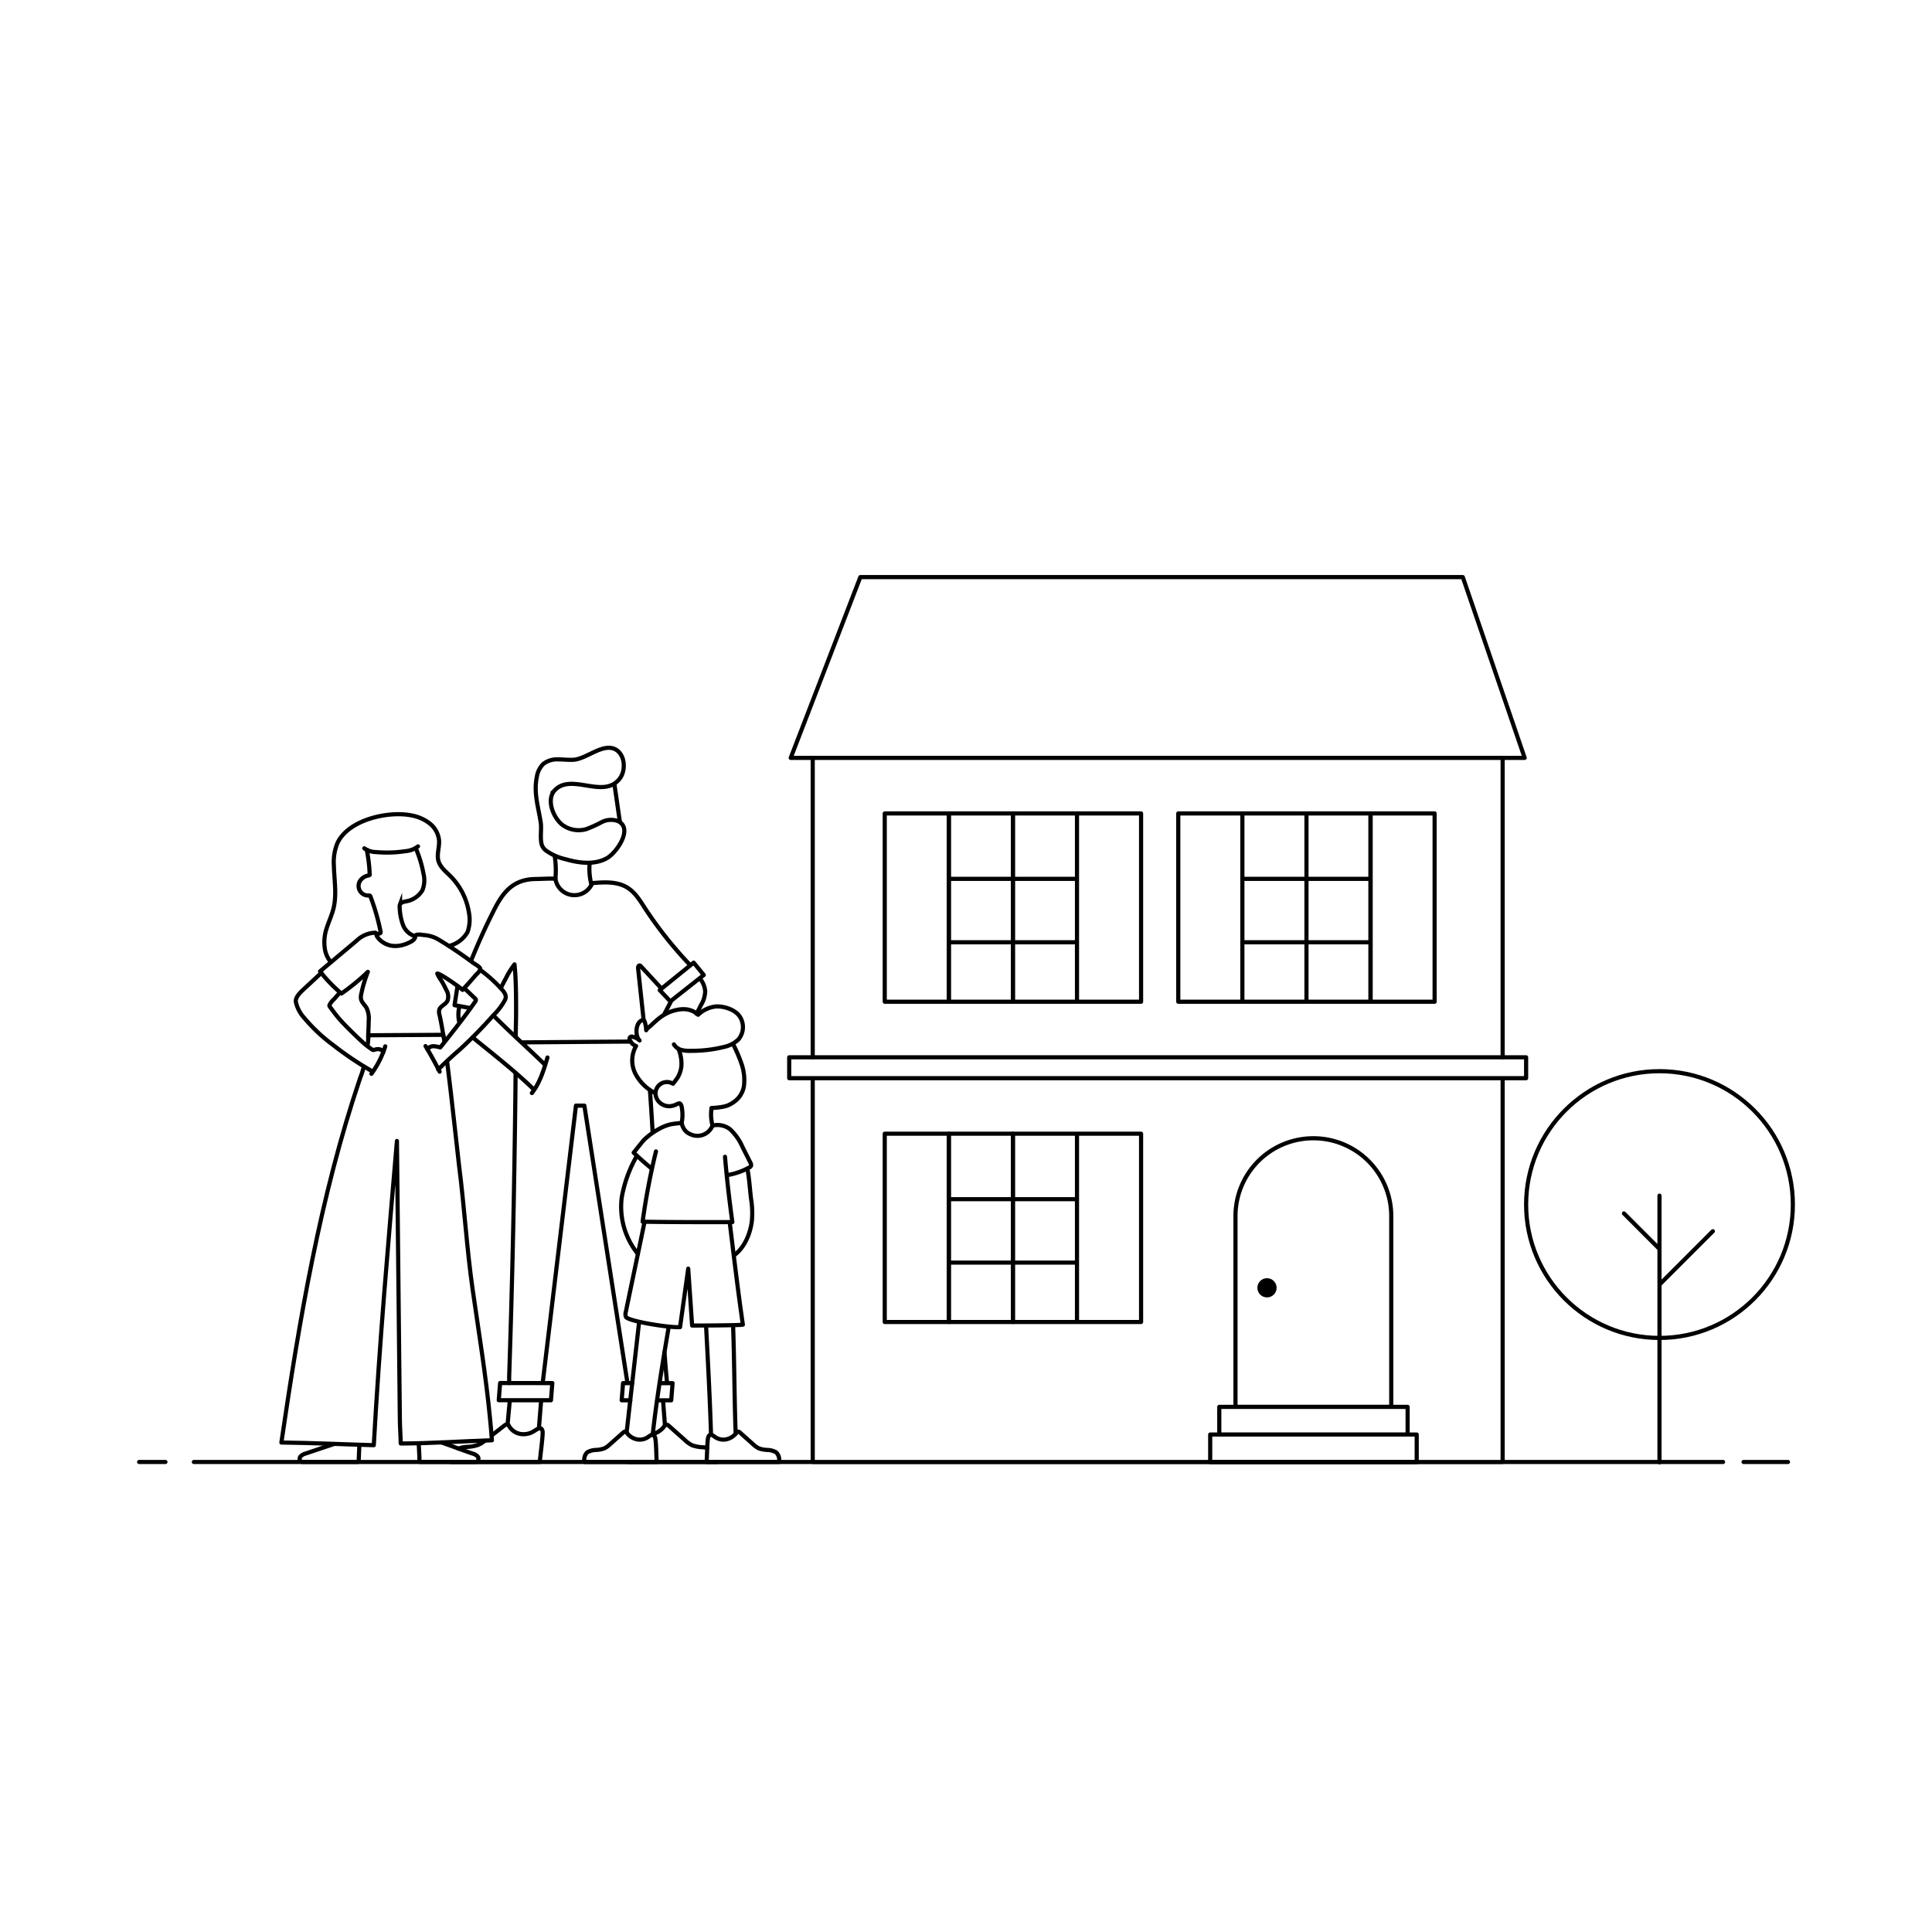 <svg id="Calque_1" data-name="Calque 1" xmlns="http://www.w3.org/2000/svg" viewBox="0 0 466 466"><defs><style>.cls-1,.cls-2{fill:none;stroke:#000}.cls-1{stroke-linecap:round;stroke-linejoin:round}.cls-2{stroke-miterlimit:10}</style></defs><path class="cls-1" d="M158.4 352.63H141a2.41 2.41 0 0 1 .66-2.34 4.58 4.58 0 0 1 2-.56 6.69 6.69 0 0 0 2.11-.39 5.53 5.53 0 0 0 1.39-1l3.15-2.8c.16-.14.37-.3.59-.22a.79.79 0 0 1 .32.31 4 4 0 0 0 2.64 1.58 3.49 3.49 0 0 0 2.47-.61c.54-.38 1.28-1 1.65.06.3.63.32 4.81.42 5.97zm12.03 0h17.45a2.43 2.43 0 0 0-.7-2.34 4.51 4.51 0 0 0-2.05-.56 6.74 6.74 0 0 1-2.11-.39 5.91 5.91 0 0 1-1.39-1l-3.14-2.8c-.16-.14-.37-.3-.59-.22a.79.79 0 0 0-.32.31 4 4 0 0 1-2.64 1.58 3.52 3.52 0 0 1-2.48-.61c-.53-.38-1.27-1-1.64.06-.23.63-.29 4.81-.39 5.97zm-13.32-70.82a80.791 80.791 0 0 1-4.27-3.79s2.19-2.76 2.48-3.06a16.17 16.17 0 0 1 3.55-2.61 11.07 11.07 0 0 1 2.71-1.12A13.7 13.7 0 0 1 163 271l.74-.08c.17 0 .57-.1.66 0a2 2 0 0 1 .16.51 3.92 3.92 0 0 0 .22.51 3.39 3.39 0 0 0 1 1.23 5 5 0 0 0 1.51.68 3.9 3.9 0 0 0 4.56-2.35 5 5 0 0 1 4.26.89 12.91 12.91 0 0 1 3 4.3l1.9 3.77a1 1 0 0 1 .15.71.92.92 0 0 1-.48.45 16.55 16.55 0 0 1-5.11 1.79"/><path class="cls-1" d="M158.22 277.72a165.44 165.44 0 0 0-3.22 16.95c7 .15 21.32.11 21.65.1q-1.1-7.84-1.78-15.75"/><path class="cls-1" d="M155.45 294.78c-1.48 7.25-3 14.35-4.49 21.59a2 2 0 0 0 0 1.25c.47 1.06 10.65 2.69 13.07 2.48L166 306l.94 13.72c3.37 0 11.55-.05 12.24-.21-1.18-8.13-2.18-16.57-3.18-24.73m-5.7 24.95c.47 9 .91 17.1 1.19 26.07m5.33-26.13c.32 9.06.3 17.07.62 26.13m-23.3-26.8l-3 26.5m10.11-25.22c-1.42 8.5-2.89 17.23-3.82 25.8m19.4-94.22a36.69 36.69 0 0 1 2.06 4.83 12 12 0 0 1 .56 5.18 5.74 5.74 0 0 1-2.55 4 6 6 0 0 1-2.56 1.09 19.3 19.3 0 0 1-2.73.29 14.13 14.13 0 0 0-.09 2.14 16.18 16.18 0 0 0 .32 2.07m-7.43-.63a9.29 9.29 0 0 0 .17-2.68c-.05-.43-.11-1.85-.63-2-.28-.09-.76.24-1 .33a5.47 5.47 0 0 1-1.05.3 3.31 3.31 0 0 1-2.11-.37 3.12 3.12 0 0 1-1.68-2.67 2.76 2.76 0 0 1 4.21-2.34 15.79 15.79 0 0 0 1.18-1.58 6.87 6.87 0 0 0 .85-2.66 9.21 9.21 0 0 0-.7-4.16"/><path class="cls-1" d="M158 263.63a10.74 10.74 0 0 1-4.79-4.75 7.07 7.07 0 0 1 .21-6.59 2.42 2.42 0 0 1-1.47-1.4.54.54 0 0 1 .68-.81 3.6 3.6 0 0 1 1.64.88c-1.15-1.08-1-4.31.61-4.88a.48.48 0 0 1 .35 0 .6.6 0 0 1 .29.41 7.63 7.63 0 0 1 .34 2c0-.23 1-1 1.2-1.19.45-.43.91-.85 1.39-1.26a11.14 11.14 0 0 1 3.24-2c2.29-.83 4.76-1.06 6.7.72a7.36 7.36 0 0 1 4.27-2c1.93-.11 4.59.73 5.73 2.37a4.61 4.61 0 0 1-.28 5.58 7.12 7.12 0 0 1-3.48 1.81 32 32 0 0 1-7.87.94 8 8 0 0 1-2.35-.2 3 3 0 0 1-1.86-1.35m-8.99 26.97a31 31 0 0 0-3.59 9.91 18 18 0 0 0 3.88 13.64m26.42-20.56c.51 2.79.58 4.85.89 7.31a21.1 21.1 0 0 1 .18 5.44c-.41 3.06-1.78 6.33-4.27 8.15m243.48 49.86h10.71m-397.7 0h6.34m6.86 0H415.6M367.75 182.8H190.72l16.79-43.6h145.32l14.92 43.6zm-171.72 72.21V182.8h166.41v72.21m0 97.66H196.03v-92.24m166.41 0v92.24"/><path class="cls-1" d="M213.4 273.45h15.46v45.42H213.4z"/><path class="cls-1" d="M228.85 273.45h15.46v45.42h-15.46z"/><path class="cls-1" d="M244.31 273.45h15.46v45.42h-15.46zm15.46 0h15.46v45.42h-15.46zm-30.92 15.79h30.92m-30.92 15.3h30.92M213.4 196.2h15.46v45.42H213.4z"/><path class="cls-1" d="M228.85 196.2h15.46v45.42h-15.46z"/><path class="cls-1" d="M244.31 196.2h15.46v45.42h-15.46zm15.46 0h15.46v45.42h-15.46zm-30.92 15.78h30.92m-30.92 15.3h30.92m24.43-31.08h15.46v45.42H284.2zm15.46 0h15.46v45.42h-15.46zm15.46 0h15.46v45.42h-15.46z"/><path class="cls-1" d="M330.57 196.2h15.46v45.42h-15.46zm-30.91 15.78h30.91m-30.91 15.3h30.91m-13.77 47.27a18.77 18.77 0 0 1 18.77 18.77v46H298v-46a18.77 18.77 0 0 1 18.77-18.77zm-22.71 64.79h45.43V346h-45.43zm47.62 13.33H291.9v-6.66h49.81v6.66"/><circle cx="305.6" cy="310.62" r="2.32"/><path class="cls-1" d="M190.36 255.02H368.1v5.04H190.36z"/><path class="cls-2" d="M133.81 190.61c-2.17 2.29-.28 6.76 1.88 8.38a6.64 6.64 0 0 0 5.71 1 30.48 30.48 0 0 0 3.69-1.67 4.93 4.93 0 0 1 3.93-.29c3.9 1.79-.45 7.82-2.7 9-3 1.65-6.74 1.13-10 .19a13 13 0 0 1-4.53-2 3 3 0 0 1-1.05-1.28c-.57-1.55-.06-3.9-.32-5.59-.59-3.76-1.72-7.09-.94-10.95a5.6 5.6 0 0 1 1.56-3.13 5.34 5.34 0 0 1 3.48-1.11c1.24 0 2.49.16 3.73.1 3.19-.15 7.18-4.14 10.21-2.5 2.35 1.27 2.55 5.11 1 7.07-3.92 5.03-11.6-1.5-15.65 2.78z"/><path class="cls-1" d="M142.21 208.29a15.27 15.27 0 0 0 .39 4.86m-8.8-6.63a22.35 22.35 0 0 1 .17 5.42"/><path class="cls-1" d="M166.39 232.7a97.1 97.1 0 0 1-10.82-13.63c-1.2-1.87-2.4-3.85-4.29-5-2.46-1.5-5.56-1.31-8.43-1.06a4.63 4.63 0 0 1-8.88-1.06c-1.68-.08-3.19.05-4.86.07-5.32.09-7.78 3.13-10 7.58-2.12 4.19-3.81 8-5.49 12.13m46.65 94.42c.19 2.55.38 4.82.61 7.36m-4.11-70.46c.25 3.41.45 6.68.65 10.1m1.91-34.95l-4.75-5.14a.45.45 0 0 0-.31-.19c-.3 0-.39.42-.36.72l1.33 12.41m-30.84 4.14c0-2.37.07-3.56.08-5.93 0-3.9 0-7.74-.38-11.61a22.08 22.08 0 0 0-1.64 2.51l-1.68 3.21m2.03 95.27v-1.5q.84-25.14 1.25-50.24c.13-8.06.23-15 .3-23.06"/><path class="cls-2" d="M148.17 188.94l1.35 9.34"/><path class="cls-1" d="M151.33 333.51l-10.38-66.83h-2.03l-8.01 66.78m27.62 4.3h3.37l.33-4.14h-3.03m-6.69-.01h-2.23l-.33 4.14h2.09m-31.74-.02l12.59.01.33-4.14-12.59-.01-.33 4.14zm40.08 5.93l-.44-5.68m-29.93 6.21l.52-6.45h-7.56l-.54 5.84m-11.83 5.82a6.62 6.62 0 0 1 2.07-.41 8.69 8.69 0 0 0 2.67-.49 5.61 5.61 0 0 0 1.58-1"/><path class="cls-1" d="M118.75 346.11l2.91-2.27c.23-.17.52-.36.77-.26s.25.23.34.38a4 4 0 0 0 2.93 1.94 4.74 4.74 0 0 0 3.17-.75c.73-.47 1.76-1.2 2 .08.15.78-.57 6-.67 7.4h-21.5m61.89-3.41a9.79 9.79 0 0 0-1.07-.14 8.62 8.62 0 0 1-2.6-.49 7.15 7.15 0 0 1-1.71-1.23l-3.87-3.44c-.2-.18-.45-.37-.72-.27a.92.92 0 0 0-.4.38 5 5 0 0 1-2.63 1.82m-6.16 6.78H173m-59.63-109.5l-3.74-.68.72-4.57m56.96-5.69l2.44 2.98-8.06 6.36-2.57-2.71 8.19-6.63zm-5.42 9.24c-.51 1-1 1.93-1.68 3.21m8.66-8.56a5.51 5.51 0 0 1 1.22 3 6.63 6.63 0 0 1-1 3.32c-.38.77-.64 1.27-1.08 2.12m-36.5 12.35c-4.38-4.26-8.15-7.57-12.47-11.9m-8.23 1.63c0-.06-.08-.26-.09-.32a7.82 7.82 0 0 1 .09-3.5m18.04 20.08c-4.76-4.61-9.7-8.43-14.84-12.63m18.04 4.84c-.89 3-1.82 6.11-3.76 8.57m23.79-12.41c-10.31.06-15.79.12-26.1.19"/><path class="cls-2" d="M100.31 204.66a28.4 28.4 0 0 1 1.84 6.1 6.54 6.54 0 0 1-.24 3.92 5.64 5.64 0 0 1-4.06 2.74c-.52.11-1.13.24-1.36.72a1.63 1.63 0 0 0-.08.82 13.17 13.17 0 0 0 .8 4.14 4.48 4.48 0 0 0 3 2.74m-11.73-20.76a35.84 35.84 0 0 1 .68 5.67.41.41 0 0 1 0 .29.45.45 0 0 1-.28.12 3.1 3.1 0 0 0-2 1.25 2.31 2.31 0 0 0 2.05 3.59.48.48 0 0 1 .31.05.4.4 0 0 1 .12.2 53.79 53.79 0 0 1 2.42 8.37.48.48 0 0 1 0 .39.46.46 0 0 1-.28.15l-.72.2"/><path d="M87.79 257.25c-.5 1.74-.47 1.51-1 3-9.53 28.23-14.61 58.2-18.92 87.69 7.49.08 14.81.43 22.29.64 1.37-24.67 3.49-48.77 5.58-73.38l.7 66.69c0 2.11.18 4.2.21 6.28 7.25 0 14.67-.56 22-.77-.13-1.76-.28-3.53-.46-5.3-1-10.39-2.7-20.71-4.18-31-1.43-10-2-20-3.29-30-.25-1.92-1.8-16.61-2.88-25.11" stroke-linejoin="round" fill="none" stroke="#000"/><path class="cls-2" d="M107.21 251.36c-.2-1.35-.29-1.76-.37-1.76l-18 .11a14.79 14.79 0 0 1-.21 2.62"/><path class="cls-1" d="M87.87 204.62a5 5 0 0 0 2.81.9 29.93 29.93 0 0 0 7.14-.22 5.67 5.67 0 0 0 3-1.15M107 250c-.33-1.72-.58-3.47-1-5.25a2.42 2.42 0 0 1-.07-1.1c.24-1 1.55-1.34 2-2.25a3 3 0 0 0-.28-2.61 24.08 24.08 0 0 0-1.18-2.25 7.69 7.69 0 0 1-1-1.72c.88 0 6.17 3.86 6.09 3.94 1.06-1.12 2.09-2.28 3.09-3.46.3-.35 1.3-1.18 1.17-1.68s-1.39-1.14-1.77-1.43a99.088 99.088 0 0 0-7.85-5.31 11.29 11.29 0 0 0-1.41-.76 8.75 8.75 0 0 0-2.76-.6 4.68 4.68 0 0 0-1.49-.07c-.38.12-.31.39-.46.77-.29.7-1.22 1.06-1.89 1.35a7.32 7.32 0 0 1-2.84.61 5.38 5.38 0 0 1-3.78-1.54 3.18 3.18 0 0 1-.69-.9c0-.08-.24-.77-.31-.77a6.7 6.7 0 0 0-4.48 1.86l-8.9 7.47a35.3 35.3 0 0 0 5.17 5.34 53 53 0 0 0 6.37-5.23 30.82 30.82 0 0 0-1.59 5.33 3 3 0 0 0-.07 1.2c.16.85.92 1.44 1.35 2.19a6 6 0 0 1 .51 3.12c0 1.08-.11 2.93-.12 4"/><path class="cls-1" d="M108.33 228.16a7.15 7.15 0 0 0 4.43-3.32 8.86 8.86 0 0 0 .37-4.57 16 16 0 0 0-4.48-8.94c-1.14-1.13-2.51-2.19-2.92-3.75s.29-3.25.17-4.89a5.94 5.94 0 0 0-2.28-4.09 10 10 0 0 0-4.37-1.92c-5.54-1.13-15.24 1-17.87 6.7a11.88 11.88 0 0 0-.85 5.32c.07 3.44.73 6.94-.06 10.29-.41 1.73-1.2 3.35-1.71 5a10.45 10.45 0 0 0-.3 5.43 6.76 6.76 0 0 0 1.33 2.63m32.49 6.58l2.24 2.14a.65.65 0 0 1 .27.42.74.74 0 0 1-.16.39c-2.57 3.72-5.62 7.51-8.43 11.06-1.59-.4-2.23-.49-3.13.4"/><path class="cls-1" d="M115.91 234a33.64 33.64 0 0 1 4.87 4.36c.75.82 1.6 1.74 1 2.87a15.22 15.22 0 0 1-2.76 3.63 112.29 112.29 0 0 1-8 8.19c-1.58 1.36-3.88 3.45-5.33 4.94m-3.05-5.67q1.81 3 3.4 6.17m-24.14-19L80.58 241a4.57 4.57 0 0 0-1.07 1.35.44.44 0 0 0-.06.25.67.67 0 0 0 .13.25c.8 1.08 1.57 2.15 2.48 3.16 1.19 1.32 2.46 2.57 3.74 3.8l.38.37c.54.51 1.07 1 1.63 1.5s1.21.95 1.84 1.4a.73.73 0 0 0 .34.17.92.92 0 0 0 .37-.05 2.27 2.27 0 0 1 1.15-.12c.38.08.86.37.91.76"/><path class="cls-1" d="M77.51 234.65l-4.16 3.86c-.77.72-2.12 1.94-2 3.1a8.29 8.29 0 0 0 2 3.87 39.86 39.86 0 0 0 7 6.58 77.29 77.29 0 0 0 9.53 6.39m3.04-6.07a22.71 22.71 0 0 1-3.33 6.62m16.89 88.93c2.33.78 5.17 1.89 7.5 2.67a2.49 2.49 0 0 1 1.23.71.85.85 0 0 1-.17 1.24 1.31 1.31 0 0 1-.52.07h-13.08a.23.23 0 0 1-.27-.28c0-1.21-.11-2.77-.16-4m-20.5-.03l-6.81 2.29a2.5 2.5 0 0 0-1.22.71.84.84 0 0 0 .16 1.24 1.34 1.34 0 0 0 .53.07h13.07a.28.28 0 0 0 .2-.05c.07-.05.07-.2.08-.29l.15-3.64"/><circle class="cls-1" cx="400.27" cy="290.54" r="32.17"/><path class="cls-1" d="M400.27 352.73v-64.34m-8.57 4.29l8.57 8.58m0 8.58l12.87-12.87"/></svg>